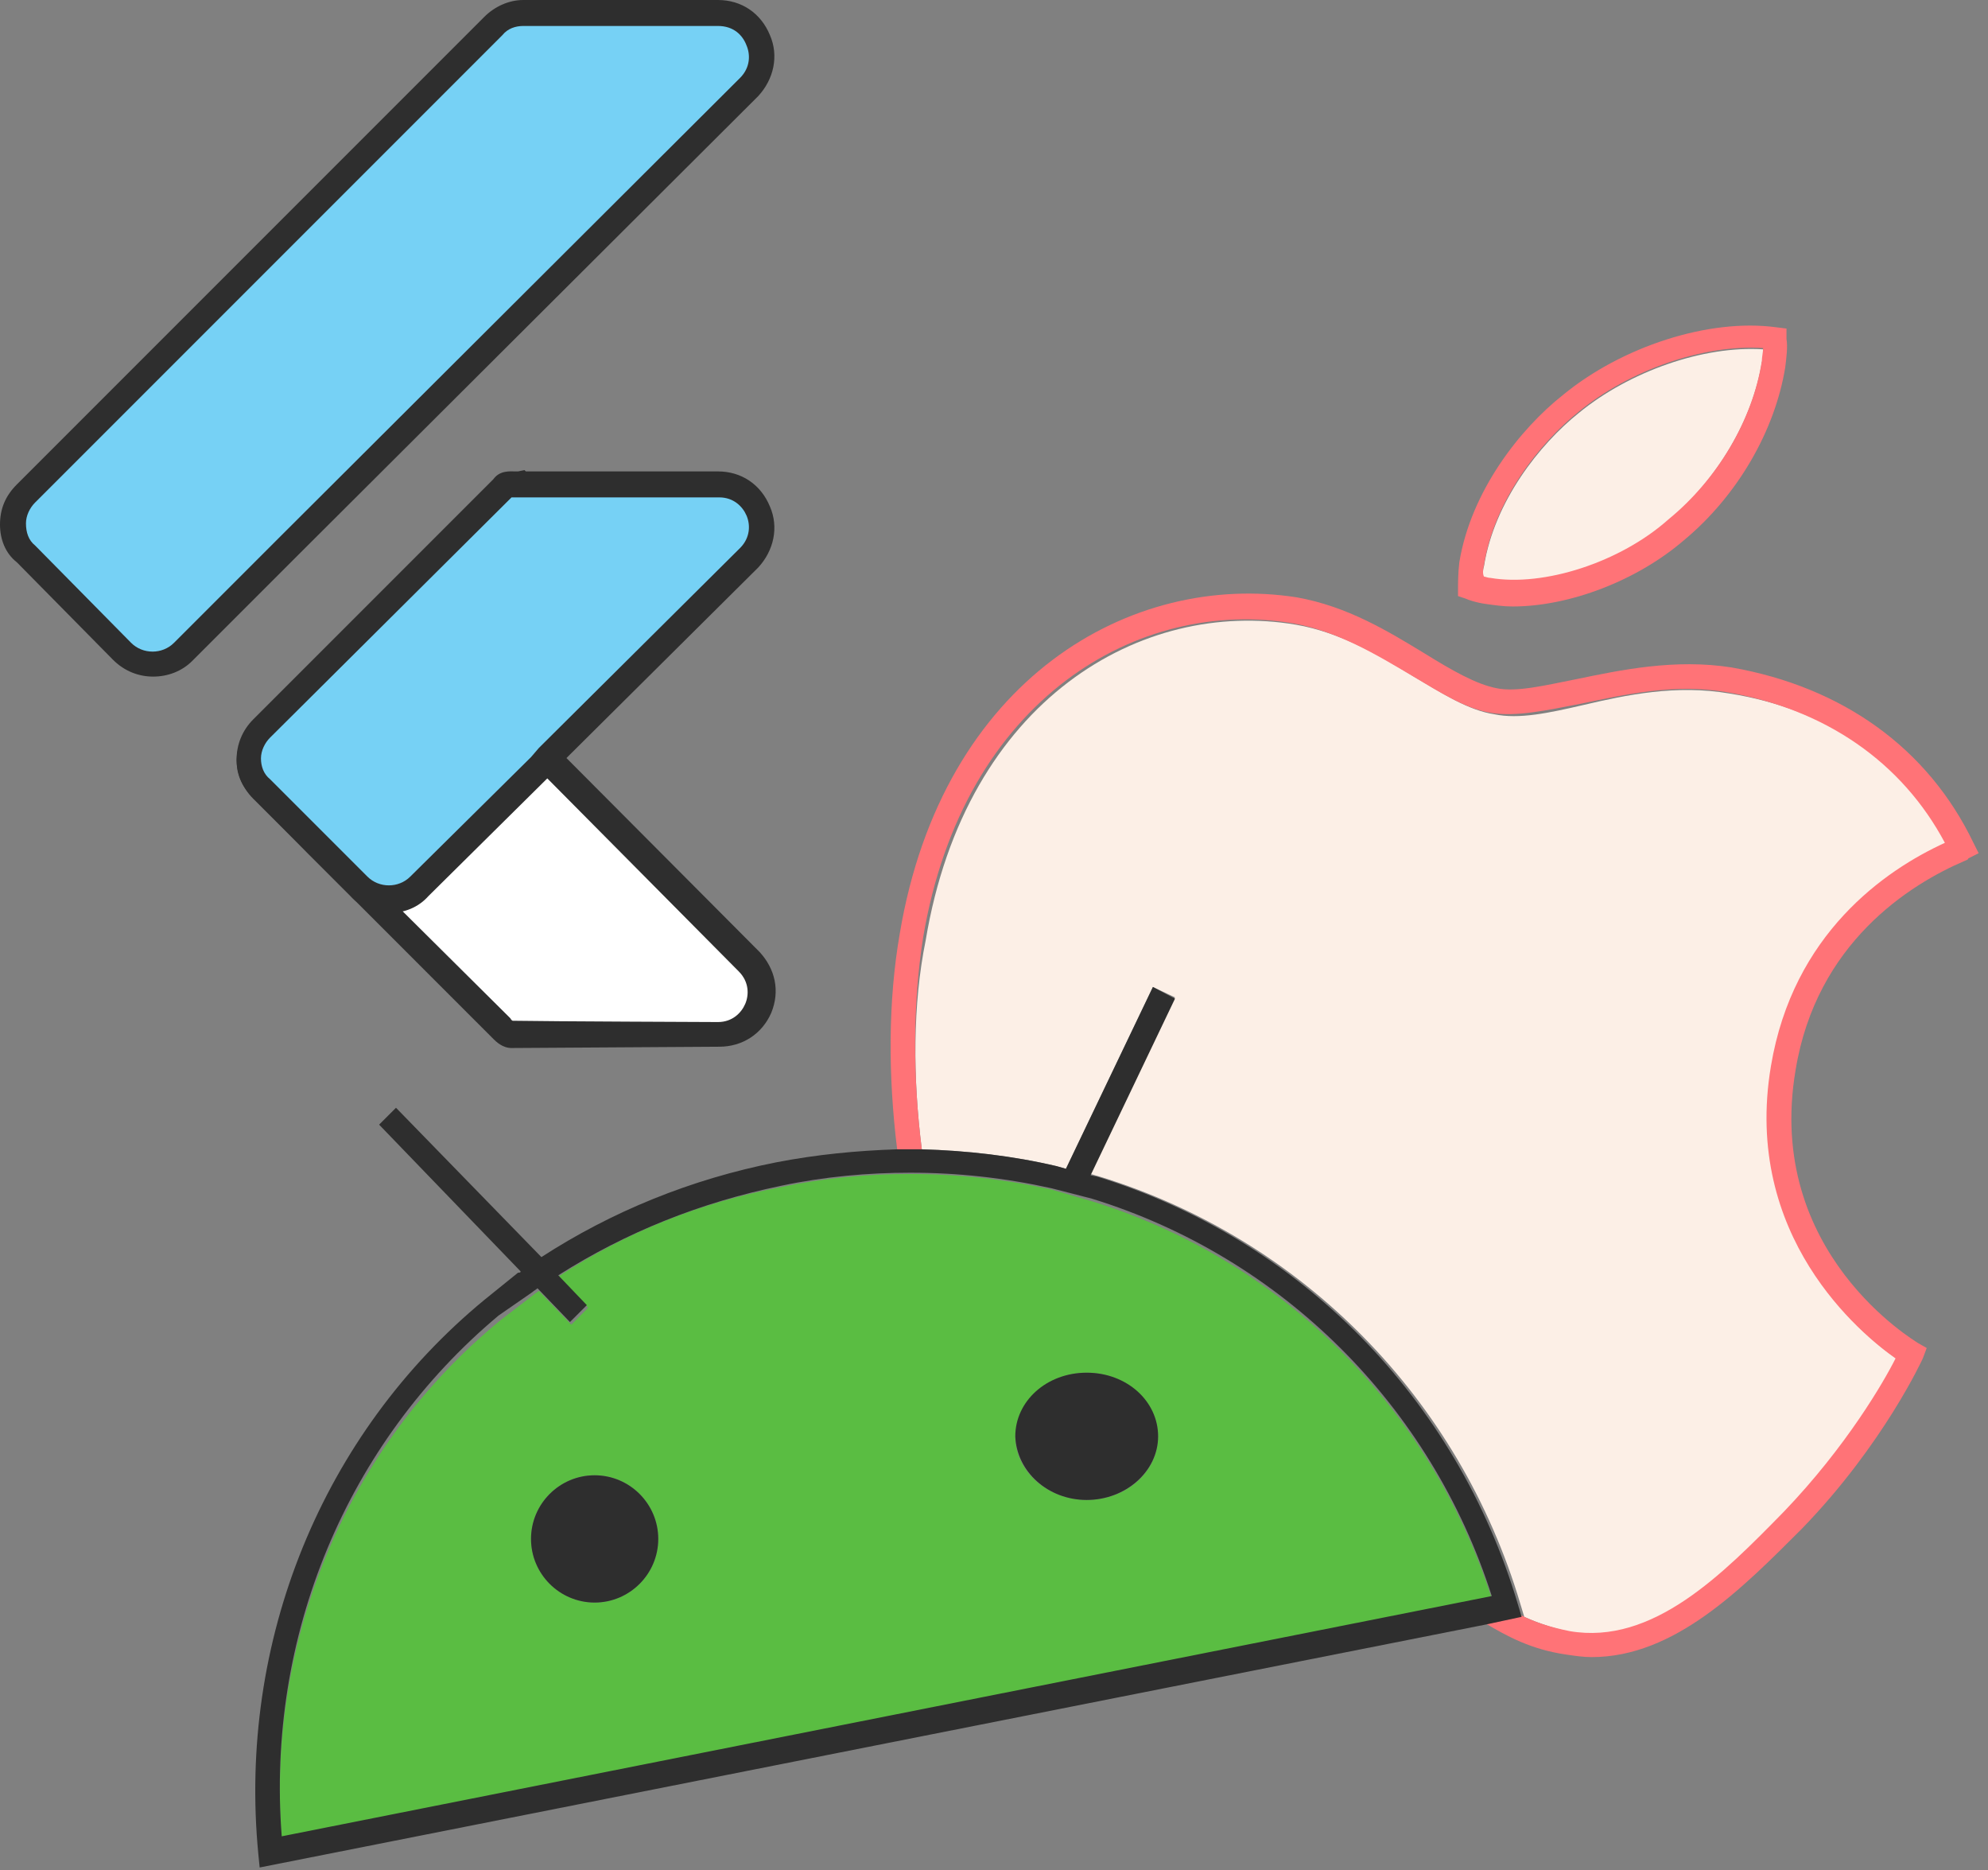 <?xml version="1.0" encoding="UTF-8" standalone="no"?><!DOCTYPE svg PUBLIC "-//W3C//DTD SVG 1.1//EN" "http://www.w3.org/Graphics/SVG/1.1/DTD/svg11.dtd"><svg width="100%" height="100%" viewBox="0 0 638 600" version="1.1" xmlns="http://www.w3.org/2000/svg" xmlns:xlink="http://www.w3.org/1999/xlink" xml:space="preserve" xmlns:serif="http://www.serif.com/" style="fill-rule:evenodd;clip-rule:evenodd;stroke-linejoin:round;stroke-miterlimit:2;"><rect x="0" y="0" width="638" height="600" fill="#808080" stroke="none"/><g><path d="M535.417,167.083c15.833,-13.333 27.083,-32.5 30,-50.833c0.416,-1.25 0.416,-2.917 0.416,-4.167c-19.166,-1.25 -42.916,7.084 -59.166,20.417c-12.5,10 -27.084,28.333 -30.417,49.167c-0.417,1.25 -0.417,2.916 -0.417,4.166c0.834,0 1.667,0.417 2.084,0.417c17.5,2.5 42.083,-5.833 57.5,-19.167Z" style="fill:#fcefe6;fill-rule:nonzero;"/></g><g><path d="M342.083,375l27.917,-58.333l7.083,3.333l-27.083,56.667l2.917,0.833c65,20 115.416,71.25 135,137.083l1.25,4.167c4.583,2.083 9.583,3.75 15.416,5c26.667,4.583 49.167,-18.333 68.75,-38.333c20,-20.834 31.667,-41.667 35.834,-49.167c-11.667,-7.917 -49.167,-39.167 -40,-93.75c7.083,-42.5 37.083,-62.917 55.833,-71.667c-13.75,-26.25 -38.333,-43.333 -70,-48.333c-17.083,-2.917 -32.917,0.417 -47.083,3.75c-10.834,2.5 -20.417,4.583 -28.334,2.917c-8.333,-1.25 -16.666,-6.667 -25.833,-12.084c-10.833,-6.666 -23.333,-14.166 -37.917,-16.666c-49.166,-8.334 -105.833,23.75 -118.75,101.25c-4.166,20.416 -4.166,44.166 -1.25,67.083c14.584,0.417 29.167,2.083 43.334,5.417l2.916,0.833Z" style="fill:#fcefe6;fill-rule:nonzero;"/></g><g><path d="M555.833,214.167c-18.333,-2.917 -35.833,0.833 -50,3.75c-10.416,2.083 -19.166,4.166 -25.416,2.916c-6.667,-1.25 -14.584,-5.833 -23.334,-11.25c-11.666,-7.083 -24.583,-15 -40.833,-17.916c-52.917,-8.334 -113.75,25.833 -127.5,107.916c-3.75,21.667 -3.75,45.417 -0.833,69.167l7.916,0c-2.916,-23.333 -2.916,-46.667 0.417,-67.917c12.917,-77.083 69.583,-109.166 118.75,-100.833c14.167,2.5 26.667,10 37.917,16.667c9.166,5.416 17.5,10.833 25.833,12.083c7.917,1.25 17.5,-0.833 28.333,-2.917c14.167,-2.916 30,-6.666 47.084,-3.75c31.666,5.417 56.25,22.5 70,48.334c-19.167,8.75 -48.75,29.166 -55.834,71.666c-9.166,54.584 28.75,85.834 40,93.75c-3.75,7.5 -15.833,28.334 -35.833,49.167c-19.583,20 -42.083,42.917 -68.75,38.333c-6.25,-1.25 -11.25,-2.916 -15.417,-5l-11.666,2.5c7.083,4.167 14.583,8.334 25.833,10c2.917,0.417 5.417,0.834 8.333,0.834c26.667,-0 48.334,-22.084 67.5,-41.25c26.25,-27.084 38.75,-54.584 38.75,-54.584l1.25,-3.333l-2.916,-1.667c-0.417,-0.416 -49.167,-28.75 -39.167,-87.5c6.667,-40.833 36.667,-59.583 54.167,-67.083c0.833,-0.417 1.25,-0.417 1.25,-0.833l3.333,-1.667l-1.667,-3.333c-14.583,-30.417 -42.083,-50 -77.5,-56.25Z" style="fill:#ff7377;fill-rule:nonzero;"/></g><g><path d="M470.417,192.083c0.833,0.417 3.333,1.25 6.25,1.667c2.916,0.417 5.833,0.833 8.75,0.833c18.333,0 40,-8.333 55,-21.25c17.083,-14.166 29.166,-35 32.5,-55.416c0.416,-3.334 0.833,-6.667 0.416,-9.167l0,-3.333l-3.333,-0.417c-21.667,-2.917 -49.583,6.25 -68.333,21.667c-13.75,10.833 -29.584,30.833 -33.334,53.75c-0.416,3.333 -0.416,7.083 -0.416,8.333l-0,2.5l2.5,0.833Zm5.833,-10.833c3.333,-20.833 17.917,-39.167 30.417,-49.167c16.25,-13.333 40,-21.666 59.166,-20.416c0,1.25 -0.416,2.916 -0.416,4.166c-2.917,18.75 -14.167,37.917 -30,50.834c-15.417,13.75 -40,21.666 -57.084,18.75c-0.833,-0 -1.666,-0.417 -2.083,-0.417c-0.417,-0.833 -0.417,-2.083 -0,-3.75Z" style="fill:#ff7377;fill-rule:nonzero;"/></g><g><path d="M478.75,512.917c-19.583,-61.25 -67.5,-108.75 -128.333,-127.5l-12.917,-3.75c-15,-3.334 -30,-5 -45.417,-5c-13.75,-0 -27.5,1.25 -41.25,4.166c-26.25,5 -50,14.584 -71.666,28.75l9.583,10l-5.417,5.417l-10.416,-10.833c-0.417,0.416 -1.25,0.833 -1.667,1.25l-10.833,8.333c-49.167,40.417 -75,102.5 -70,166.667l388.333,-77.5Zm-287.917,1.25c-11.25,-0 -20.416,-9.167 -20.416,-20.417c-0,-11.25 9.166,-20.417 20.416,-20.417c11.25,0 20.417,9.167 20.417,20.417c-0,11.25 -9.167,20.417 -20.417,20.417Zm157.917,-73.75c12.5,-0 22.917,9.166 22.917,20.416c-0,11.25 -10,20.417 -22.917,20.417c-12.5,0 -22.917,-9.167 -22.917,-20.417c0.417,-11.25 10.417,-20.416 22.917,-20.416Z" style="fill:#5abd42;fill-rule:nonzero;"/></g><g><path d="M155.417,417.083c-52.084,42.917 -79.167,109.584 -72.5,177.917l0.416,4.167l393.334,-77.917l11.666,-2.5l-1.25,-4.167c-19.583,-65.833 -70,-117.083 -135,-137.083l-2.083,-0.417l27.083,-56.666l-7.083,-3.75l-27.917,58.333l-2.916,-0.833c-14.167,-3.334 -28.75,-5 -43.334,-5.417l-7.916,0c-12.917,0.417 -25.834,1.667 -38.75,4.167c-27.5,5.416 -52.917,15.833 -75.417,30.416l-46.667,-47.916l-5.416,5.416l45.416,47.084c0,0.416 -0.416,0.416 -0.833,0.416l-10.833,8.75Zm15.416,-2.5c0.417,-0.416 1.25,-0.833 1.667,-1.25l10.417,10.834l5.416,-5.417l-9.166,-9.583c21.666,-13.75 45.416,-23.334 71.666,-28.75c13.75,-2.917 27.917,-4.167 41.25,-4.167c15.417,0 30.417,1.667 45.417,5l12.917,3.333c60.833,18.75 108.75,66.25 128.333,127.5l-388.333,77.084c-5,-64.167 20.833,-126.25 69.583,-167.084l10.833,-7.5Z" style="fill:#2e2e2e;fill-rule:nonzero;"/></g><g><path d="M348.75,481.25c12.5,0 22.917,-9.167 22.917,-20.417c-0,-11.25 -10,-20.416 -22.917,-20.416c-12.917,-0 -22.917,9.166 -22.917,20.416c0.417,11.25 10.417,20.417 22.917,20.417Z" style="fill:#2e2e2e;fill-rule:nonzero;"/></g><g><path d="M190.833,514.167c11.25,-0 20.417,-9.167 20.417,-20.417c0,-11.25 -9.167,-20.417 -20.417,-20.417c-11.25,0 -20.416,9.167 -20.416,20.417c-0,11.25 9.166,20.417 20.416,20.417Z" style="fill:#2e2e2e;fill-rule:nonzero;"/><path d="M244.651,313.571c0,-0 -29.777,-32.428 -31.872,-33.658l-78.248,-76.745c-5.469,-5.364 -14.219,-5.279 -19.583,0.19l-30.945,31.552c-5.364,5.469 -5.279,14.218 0.19,19.582l41.231,40.852l0.417,-0.004l36.593,36.528c13.176,3.585 88.956,5.44 82.217,-18.297Z" style="fill:#fff;fill-rule:nonzero;"/></g><g><path d="M164.167,336.25c-2.917,0 -5,-2.083 -5.834,-2.917l-59.166,-59.166l-18.75,-19.167c-6.25,-6.25 -5.834,-16.25 0.416,-22.5l32.5,-32.5c7.084,-7.083 18.334,-6.667 25.417,-0l105,105.417c5,5.416 6.667,12.5 3.75,19.583c-2.917,6.667 -9.167,10.833 -16.667,10.833c0,0 -66.25,0.417 -66.666,0.417Zm0.416,-8.75c11.111,0.208 65.834,0.417 65.834,0.417c4.583,-0 7.5,-2.917 8.75,-5.834c1.25,-2.916 1.25,-7.083 -2.084,-10.416l-104.583,-105.417c-3.75,-3.75 -10,-3.75 -13.333,0l-32.5,32.5c-2.917,2.917 -2.917,7.083 -0.834,10l19.167,19.583l58.75,58.334c0,-0 0.441,0.826 0.833,0.833Z" style="fill:#2e2e2e;fill-rule:nonzero;"/></g><g><path d="M230.417,4.167l-62.5,-0c-3.75,-0 -7.084,1.25 -9.584,4.166l-150,150c-5.416,5.417 -5.416,14.167 0,19.584l30.834,31.25c5.416,5.416 14.166,5.416 19.583,-0l34.583,-34.584l147.084,-146.666c8.75,-8.75 2.5,-23.75 -10,-23.75Z" style="fill:#76d1f5;fill-rule:nonzero;"/><path d="M49.167,217.083c-4.584,0 -9.167,-1.666 -12.917,-5.416l-30.833,-31.25c-3.75,-2.917 -5.417,-7.5 -5.417,-12.084c0,-5 1.667,-9.166 5.417,-12.916l150,-150c3.333,-3.334 7.916,-5.417 12.5,-5.417l62.5,-0c7.5,-0 13.75,4.167 16.666,11.25c2.917,6.667 1.25,14.167 -3.75,19.583l-147.083,146.667l-34.583,34.583c-3.334,3.334 -7.917,5 -12.5,5Zm181.25,-208.75l-62.5,0c-2.5,0 -5,0.834 -6.667,2.917l-150,150c-1.667,1.667 -2.917,4.167 -2.917,6.667c0,2.916 0.834,5.416 2.917,7.083l30.833,31.25c3.75,3.75 10,3.75 13.75,0l34.584,-34.583l147.083,-146.667c3.333,-3.333 3.333,-7.5 2.083,-10.417c-1.25,-3.333 -4.166,-6.25 -9.166,-6.25Z" style="fill:#2e2e2e;fill-rule:nonzero;"/></g><g><path d="M167.083,155.417c-1.666,0.416 -4.166,-0.834 -5.416,1.25l-77.5,77.5c-5.417,5.416 -5.417,14.166 -0,19.583l31.25,31.25c5.416,5.417 14.166,5.417 19.583,0l41.25,-40.833l0,-0.417l64.583,-64.583c8.75,-8.75 2.5,-23.75 -9.583,-23.75l-64.167,-0Z" style="fill:#76d1f5;fill-rule:nonzero;"/><path d="M125,292.917c-4.583,-0 -9.167,-1.667 -12.5,-5.417l-31.25,-31.25c-7.083,-7.083 -7.083,-18.333 0,-25.417l77.083,-77.083c2.084,-2.917 5.417,-2.5 7.084,-2.5l0.833,-0l2.083,-0.417l0.417,0.417l61.667,-0c7.5,-0 13.75,4.167 16.666,11.25c2.917,6.667 1.25,14.167 -3.75,19.583l-62.083,61.667l-2.5,2.917l-41.25,40.833c-3.333,3.75 -7.917,5.417 -12.5,5.417Zm39.167,-133.334l-77.5,77.084c-1.667,1.666 -2.917,4.166 -2.917,6.666c0,2.5 0.833,5 2.917,6.667l31.25,31.25c3.75,3.75 10,3.75 13.75,0l38.75,-38.333l2.5,-2.917l64.583,-64.167c3.333,-3.333 3.333,-7.5 2.083,-10.416c-1.25,-2.917 -4.166,-5.834 -8.75,-5.834l-66.25,0c0.417,0 0,0 -0.416,0Z" style="fill:#2e2e2e;fill-rule:nonzero;"/></g></svg>